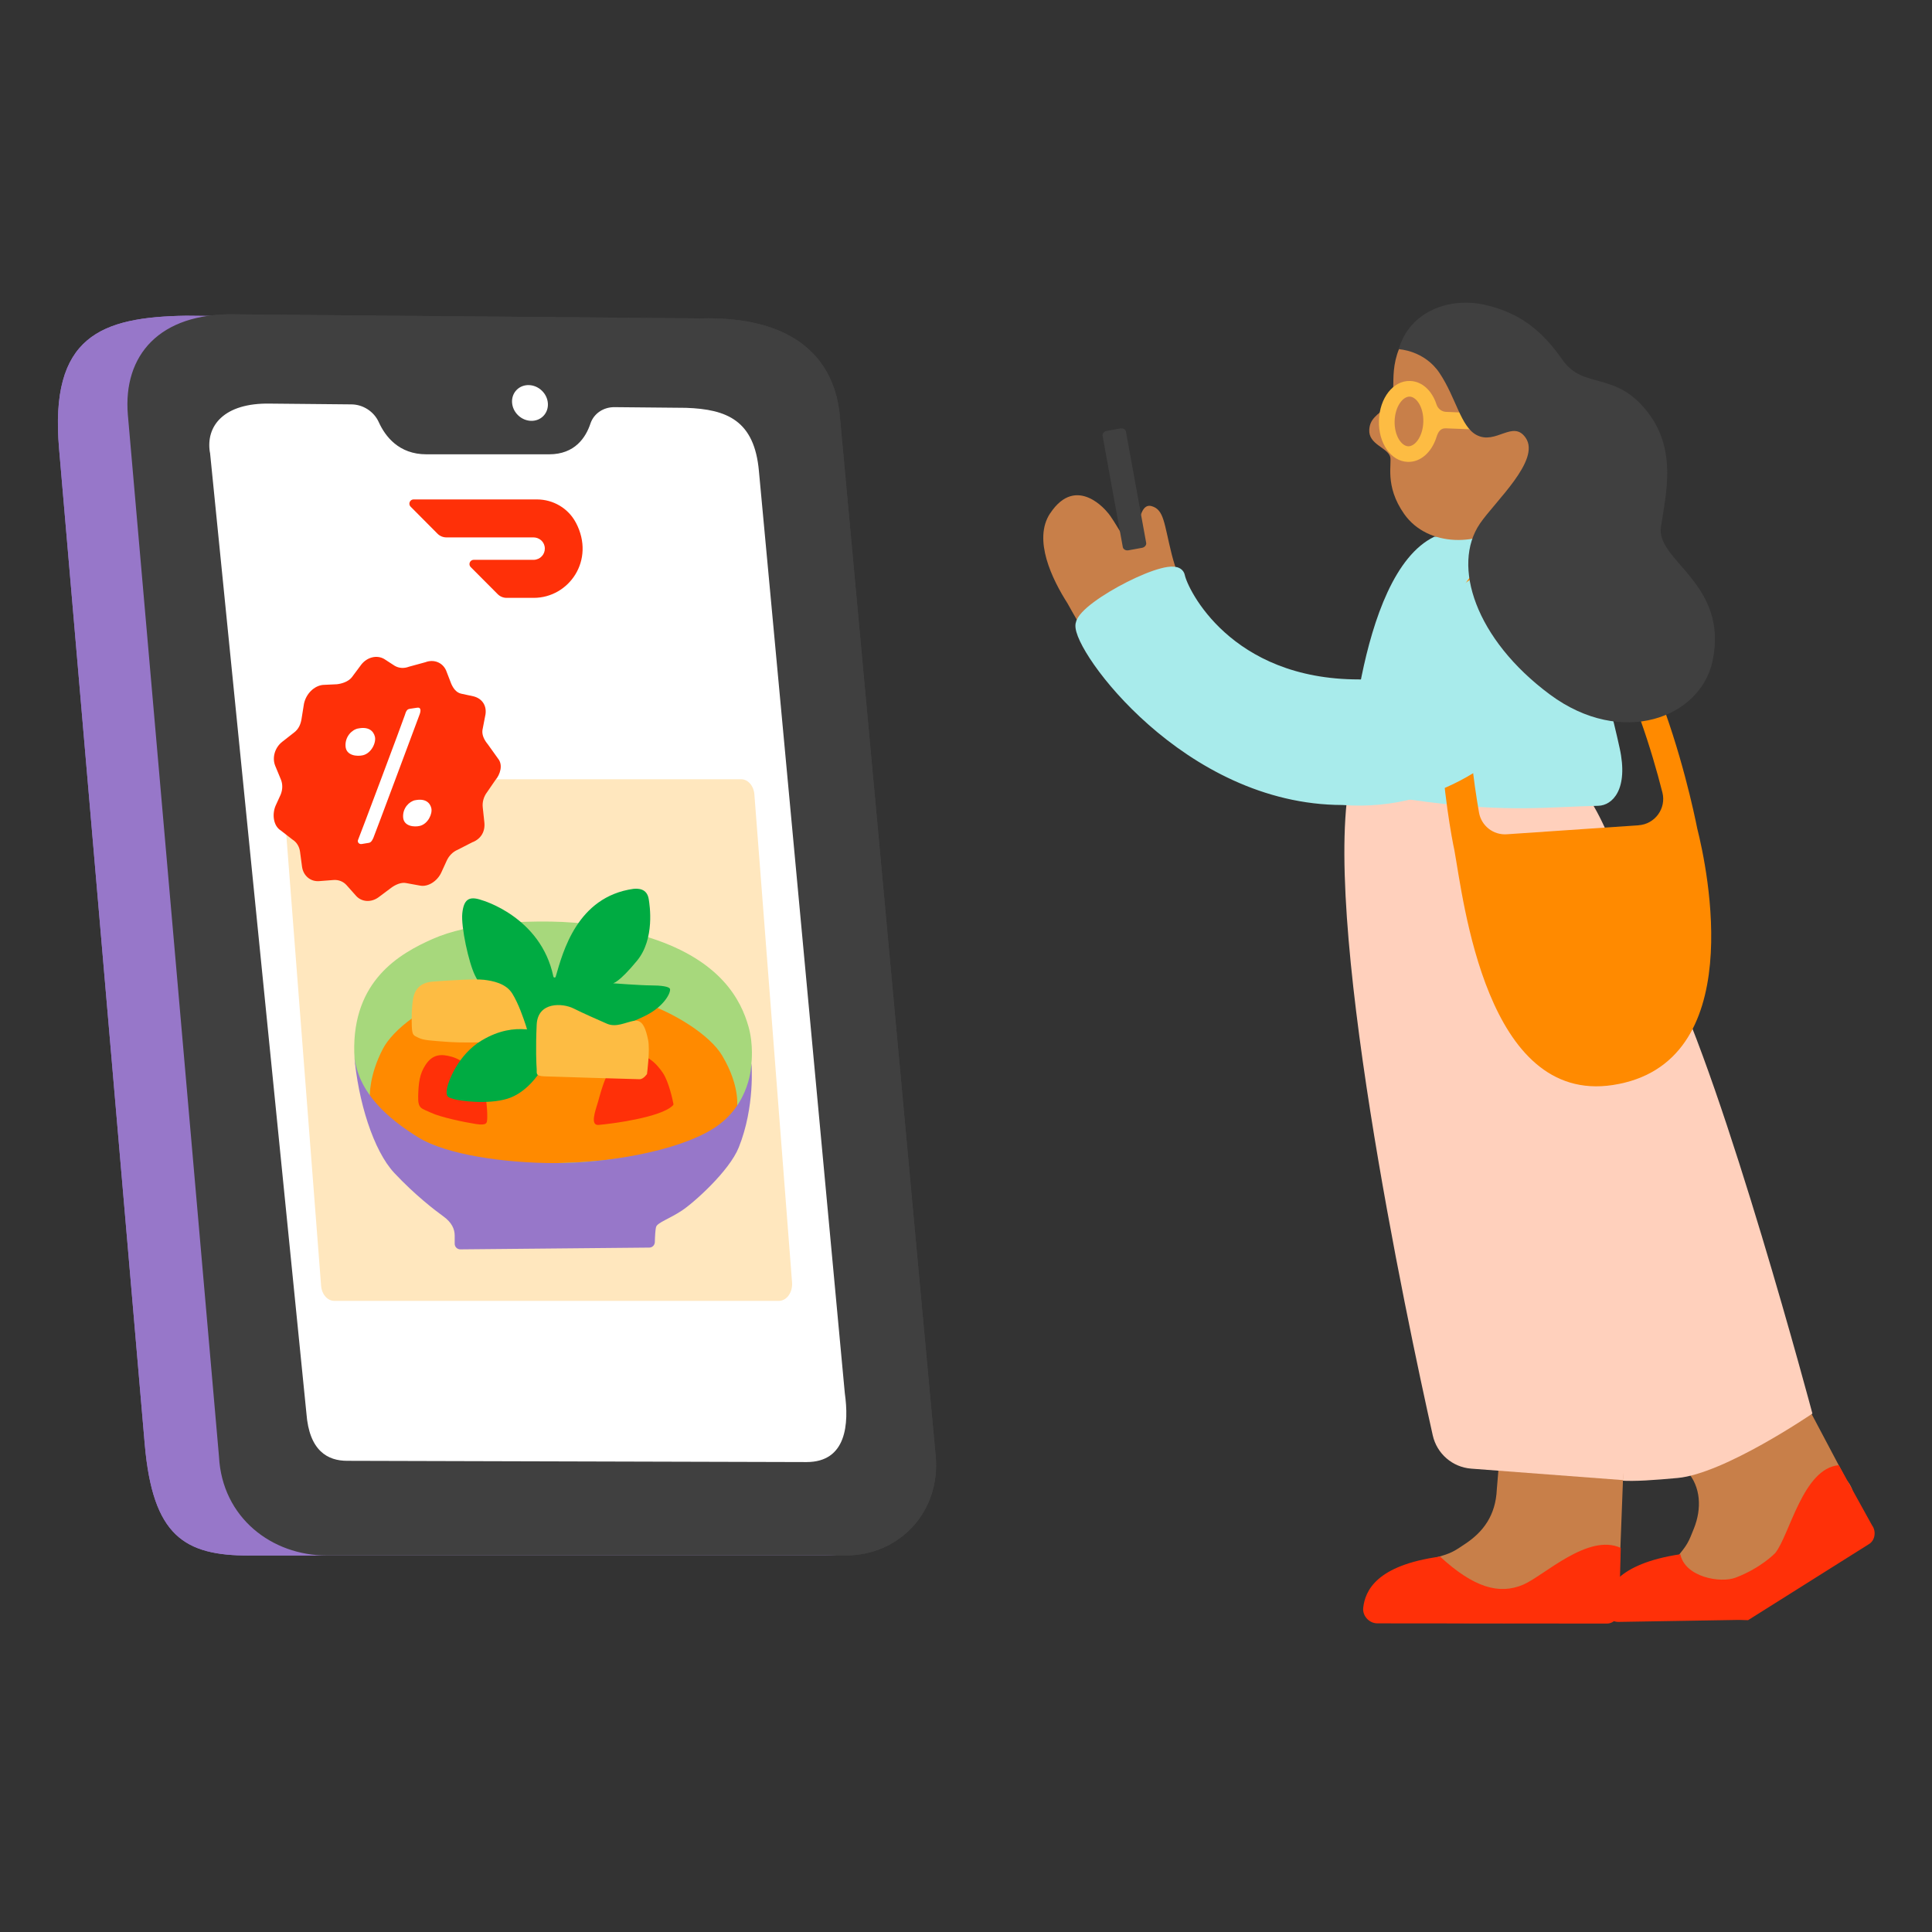 <svg width="300" height="300" viewBox="0 0 300 300" fill="none" xmlns="http://www.w3.org/2000/svg">
<rect x="0" y="0" width="300" height="300" fill="#333333" stroke="none"/>
<g clip-path="url(#clip0_3049_11981)">
<path d="M38.661 241.536H128.126C136.817 241.536 143.257 234.659 142.52 226.17L128.45 65.369C127.705 56.88 124.084 50.076 111.327 49.866L28.901 49.023C15.706 49.234 7.647 52.166 9.177 69.719L22.478 224.283C23.725 238.539 28.65 241.544 38.661 241.544V241.536Z" fill="#9777C9"/>
<path d="M50.714 241.536H131.277C139.766 241.536 146.043 234.659 145.298 226.17L130.41 64.648C129.665 56.159 123.865 49.023 108.662 49.444L36.401 48.813C24.786 48.602 19.084 55.147 19.853 64.397L34.004 226.17C34.498 235.68 42.225 241.536 50.714 241.536Z" fill="#404040"/>
<path d="M32.594 70.261C31.922 66.147 34.757 62.534 41.942 62.672L54.586 62.793C56.36 62.809 58.061 63.887 58.814 65.547C59.819 67.767 61.933 70.545 66.209 70.545H85.277C89.286 70.545 90.971 67.904 91.676 65.79C92.202 64.203 93.709 63.206 95.426 63.222L106.539 63.328C112.882 63.547 117.158 65.296 117.847 73.177L131.18 216.312C131.852 221.083 131.471 227.029 125.234 227.029L53.906 226.834C50.909 226.834 48.017 225.32 47.58 219.463L32.611 70.269L32.594 70.261Z" fill="white"/>
<path d="M80.457 64.492C79.3 63.385 79.185 61.628 80.2 60.568C81.215 59.508 82.975 59.546 84.132 60.654C85.289 61.761 85.404 63.518 84.389 64.578C83.375 65.638 81.614 65.6 80.457 64.492Z" fill="white"/>
<path d="M38.661 241.536H128.126C136.817 241.536 143.257 234.659 142.52 226.17L128.45 65.369C127.705 56.88 124.084 50.076 111.327 49.865L28.901 49.023C15.706 49.234 7.647 52.166 9.177 69.719L22.478 224.283C23.725 238.539 28.65 241.544 38.661 241.544V241.536Z" fill="#9777C9"/>
<path d="M50.714 241.536H131.277C139.766 241.536 146.043 234.659 145.298 226.17L130.41 64.648C129.665 56.159 123.865 49.023 108.662 49.444L36.401 48.812C24.786 48.602 19.084 55.147 19.853 64.397L34.004 226.17C34.498 235.679 42.225 241.536 50.714 241.536Z" fill="#404040"/>
<path d="M32.594 70.261C31.922 66.146 34.757 62.534 41.942 62.672L54.586 62.793C56.36 62.809 58.061 63.886 58.814 65.547C59.819 67.766 61.933 70.545 66.209 70.545H85.277C89.286 70.545 90.971 67.904 91.676 65.79C92.202 64.202 93.709 63.206 95.426 63.222L106.539 63.328C112.882 63.546 117.158 65.296 117.847 73.177L131.18 216.312C131.852 221.083 131.471 227.029 125.234 227.029L53.906 226.834C50.909 226.834 48.017 225.32 47.58 219.463L32.611 70.269L32.594 70.261Z" fill="white"/>
<path d="M80.457 64.492C79.3 63.385 79.185 61.628 80.2 60.568C81.215 59.508 82.975 59.546 84.132 60.654C85.289 61.761 85.404 63.518 84.389 64.578C83.375 65.638 81.614 65.6 80.457 64.492Z" fill="white"/>
<path d="M51.917 202H120.934C122.157 202 123.104 200.677 122.99 199.151L117.138 123.34C117.032 122.007 116.142 121 115.082 121H46.065C44.843 121 43.895 122.323 44.009 123.849L49.861 199.66C49.967 200.993 50.857 202 51.917 202Z" fill="#FFE7BE"/>
<path d="M116.677 165.148C116.677 165.148 117.041 162.292 116.233 159.435C115.062 155.256 111.922 149.188 101.071 145.666C95.429 143.838 90.301 143.173 85.546 143.102C81.003 143.031 72.948 143.253 67.163 145.808C62.062 148.07 54.716 152.249 55.009 163.463C55.301 174.668 67.536 181.916 85.04 181.703C102.544 181.49 117.121 176.868 116.677 165.148Z" fill="#A7D87C"/>
<path d="M114.406 172.326C114.406 172.326 115.142 168.954 112.135 163.906C110.298 160.81 104.762 157.119 98.587 155.194C91.774 153.074 81.802 151.956 73.32 153.952C65.85 155.709 60.917 160.083 59.48 162.815C57.28 166.994 57.431 170.214 57.431 170.214C57.431 170.214 62.408 181.127 86.211 180.612C110.014 180.097 114.406 172.335 114.406 172.335V172.326Z" fill="#FF8A00"/>
<path d="M75.645 173.878C75.592 174.322 75.645 174.81 73.888 174.535C72.132 174.26 68.397 173.488 66.915 172.778C65.433 172.069 64.883 172.228 64.936 170.197C64.99 168.165 65.141 166.763 66.09 165.335C67.163 163.711 68.476 163.605 70.18 164.102C71.883 164.598 73.666 166.151 74.518 167.668C75.725 169.842 75.698 173.435 75.645 173.878Z" fill="#FF3008"/>
<path d="M104.505 171.625C104.567 171.563 104.585 171.474 104.567 171.394C104.443 170.756 103.849 167.979 102.944 166.621C101.915 165.087 100.176 163.25 97.487 163.765C94.444 164.35 93.309 169.585 92.874 171.048C92.43 172.512 91.597 174.784 92.945 174.677C94.702 174.535 102.695 173.541 104.505 171.625Z" fill="#FF3008"/>
<path d="M81.5 160.092C81.5 160.092 81.527 160.074 81.5 160.065C77.144 157.643 74.749 153.447 73.764 151.477C72.779 149.499 71.564 143.9 71.786 141.807C72.007 139.722 72.77 139.056 74.811 139.775C74.811 139.775 83.976 142.33 85.927 151.637C85.972 151.832 86.238 151.85 86.291 151.654C87.4 147.831 89.609 139.243 98.375 138.018C99.031 137.965 100.46 137.912 100.735 139.615C100.885 140.538 101.719 145.764 98.925 149.17C96.112 152.595 95.19 152.684 95.19 152.684C95.19 152.684 99.528 153.012 101.072 153.012C102.615 153.012 103.928 153.18 104.035 153.562C104.186 154.094 103.21 156.197 100.3 157.678C97.39 159.16 90.629 161.689 85.794 161.414C83.417 161.343 82.538 160.677 81.492 160.092H81.5Z" fill="#00AB42"/>
<path d="M81.411 161.635C80.586 161.689 72.841 162.017 69.825 161.804C66.808 161.591 65.761 161.529 64.989 161.147C64.218 160.766 64.005 160.819 63.943 159.338C63.88 157.856 63.943 156.153 64.164 154.999C64.386 153.846 65.043 152.586 67.243 152.417C69.443 152.249 73.781 151.974 75.156 152.142C76.532 152.311 78.563 152.692 79.548 154.281C80.533 155.869 81.305 158.184 81.633 159.169C81.961 160.154 82.316 161.582 81.411 161.644V161.635Z" fill="#FDBC43"/>
<path d="M85.971 161.165C85.261 163.853 83.771 166.55 83.771 166.55C83.771 166.55 81.846 169.682 78.776 170.613C75.706 171.545 71.359 170.942 70.481 170.667C69.603 170.392 69.221 170.392 69.381 169.185C69.54 167.978 71.146 163.72 74.819 161.546C77.507 159.949 79.787 159.683 81.668 159.834C81.686 159.834 81.695 159.816 81.668 159.807" fill="#00AB42"/>
<path d="M100.468 166.737C100.468 166.737 100.965 163.002 100.636 161.467C100.308 159.932 99.865 158.282 98.498 158.504C97.132 158.725 95.695 159.604 94.213 158.947C92.732 158.291 90.7 157.412 89.05 156.587C87.4 155.762 83.505 155.487 83.336 159.116C83.168 162.744 83.283 165.326 83.336 165.983C83.389 166.639 83.061 167.083 84.543 167.136C86.024 167.189 98.711 167.58 99.323 167.58C99.936 167.58 100.477 166.754 100.477 166.754L100.468 166.737Z" fill="#FDBC43"/>
<path d="M116.677 165.149C116.677 165.149 116.606 171.59 110.741 175.254C104.886 178.918 93.823 180.604 86.202 180.604C78.581 180.604 69.354 179.361 64.892 176.576C60.42 173.79 55.514 169.762 54.999 163.756C55.585 171.004 57.998 178.696 61.228 182.138C64.457 185.581 67.527 187.923 68.849 188.881C70.17 189.839 70.605 190.859 70.605 191.88V193.131C70.605 193.61 70.996 194 71.484 194L100.823 193.725C101.293 193.725 101.666 193.344 101.683 192.882C101.701 192.075 101.754 190.913 101.887 190.496C102.109 189.839 103.937 189.254 105.844 188.003C107.707 186.787 113.226 181.863 114.707 178.19C117.271 171.82 116.686 165.158 116.686 165.158L116.677 165.149Z" fill="#9777C9"/>
<path d="M89.424 81.164C88.242 78.92 85.901 77.551 83.373 77.551H64.225C63.86 77.551 63.569 77.851 63.569 78.216C63.569 78.386 63.642 78.556 63.763 78.677L67.935 82.873C68.307 83.246 68.801 83.448 69.328 83.448H82.831C83.641 83.448 84.378 83.991 84.556 84.793C84.775 85.732 84.192 86.664 83.252 86.882C83.122 86.915 82.993 86.931 82.863 86.931H73.556C73.192 86.931 72.9 87.231 72.9 87.595C72.9 87.765 72.973 87.936 73.094 88.057L77.274 92.253C77.638 92.625 78.141 92.836 78.667 92.836H82.871C88.347 92.836 92.486 86.98 89.432 81.172" fill="#FF3008"/>
<path d="M73.411 130.75L71.077 131.946C70.332 132.257 69.707 132.88 69.36 133.658L68.547 135.433C67.949 136.786 66.492 137.773 65.201 137.511L63.054 137.12C62.307 136.966 61.391 137.37 60.724 137.872L58.803 139.31C57.647 140.174 56.156 140.081 55.279 139.094L53.818 137.451C53.31 136.882 52.582 136.59 51.8 136.646L49.559 136.82C48.214 136.927 47.084 135.977 46.9 134.577L46.59 132.255C46.481 131.446 46.058 130.764 45.416 130.367L43.587 128.947C42.474 128.258 42.217 126.503 42.782 125.138L43.572 123.406C43.901 122.618 43.916 121.758 43.611 121.028L42.743 118.933C42.218 117.668 42.672 116.093 43.811 115.196L45.704 113.714C46.361 113.201 46.683 112.488 46.818 111.661L47.2 109.279C47.531 107.709 48.79 106.491 50.14 106.352L52.314 106.25C53.094 106.165 54.105 105.837 54.63 105.169L56.108 103.187C57.019 102.033 58.517 101.667 59.65 102.322L61.296 103.388C61.947 103.769 62.752 103.817 63.502 103.527L66.046 102.831C67.351 102.329 68.709 102.852 69.267 104.1L70.07 106.177C70.387 106.897 70.848 107.531 71.587 107.708L73.491 108.118C74.771 108.421 75.59 109.46 75.391 110.904L74.915 113.364C74.802 114.193 75.259 114.99 75.751 115.579L77.32 117.774C78.169 118.79 77.633 120.309 76.936 121.114L75.626 123.018C75.111 123.697 74.873 124.548 74.96 125.356L75.21 127.695C75.36 129.105 74.703 130.23 73.408 130.766L73.411 130.75Z" fill="#FF3008"/>
<path d="M55.604 113.116C54.623 113.318 53.561 114.394 53.655 115.878C53.746 117.355 55.465 117.497 56.38 117.27C57.685 116.938 58.435 115.307 58.216 114.395C57.995 113.476 57.194 112.79 55.606 113.123L55.604 113.116Z" fill="white"/>
<path d="M64.469 124.252C63.531 124.449 62.508 125.485 62.597 126.904C62.687 128.323 64.332 128.464 65.212 128.24C66.464 127.923 67.182 126.36 66.973 125.481C66.763 124.603 65.993 123.945 64.464 124.261L64.469 124.252Z" fill="white"/>
<path d="M63.615 110.074C63.229 110.119 63.057 110.381 62.847 111.087C62.636 111.793 55.781 130.034 55.625 130.35C55.417 130.762 55.763 131.132 56.17 131.058L57.307 130.87C57.549 130.83 57.745 130.627 57.97 130.122C58.195 129.617 65.018 111.312 65.161 110.927C65.345 110.433 65.421 109.788 64.782 109.892C64.144 109.995 63.62 110.065 63.62 110.065L63.615 110.074Z" fill="white"/>
<path d="M286.744 229.84L276.011 209.558L257.729 221.189L261.917 228.406C264.169 230.893 264.226 234.311 263.051 237.292C262.16 239.544 262.063 239.819 260.224 242.023C256.466 246.518 261.577 250.989 263.578 251.378C266.283 250.56 282.856 238.459 284.711 237.187C290.259 233.372 286.744 229.848 286.744 229.848V229.84Z" fill="#C87F49"/>
<path d="M271.451 251.572L290.17 239.795C291.166 239.228 291.377 237.77 290.688 236.846L285.529 227.515C279.948 227.985 277.874 238.45 275.647 241.164C275.647 241.164 273.443 243.488 269.491 244.979C267.125 245.87 261.65 244.89 260.921 241.342C250.933 242.849 249.362 246.882 249.095 249.434C248.965 250.697 250.042 251.872 251.33 251.848L270.009 251.54L271.451 251.58V251.572Z" fill="#FF3008"/>
<path d="M244.365 123.625C244.365 123.625 248.82 130.575 258.977 150.889C267.927 168.79 281.43 219.496 281.43 219.496C281.43 219.496 267.761 228.84 260.5 229.5C253.238 230.16 248.447 230.414 247.5 228C239.999 208.819 218.121 133.758 219.376 126.954C220.818 119.145 244.365 123.617 244.365 123.617V123.625Z" fill="#FFD0BC"/>
<path d="M251.363 246.939L252.205 224.842L233.138 222.704L232.425 231.258C232.247 235.356 230.27 237.875 227.613 239.665C225.605 241.018 225.37 241.188 222.608 241.958C216.962 243.537 218.639 250.114 220.08 251.572C222.77 252.431 243.287 251.84 245.531 251.84C252.262 251.84 251.363 246.939 251.363 246.939Z" fill="#C87F49"/>
<path d="M251.67 240.346L251.427 249.79C251.573 250.932 250.682 252.107 249.532 252.107L213.884 252.074C212.596 252.074 211.527 250.9 211.681 249.636C211.98 247.093 213.609 243.075 223.612 241.706C228.837 246.51 232.773 247.66 236.523 246.064C239.747 244.687 246.576 238.029 251.67 240.354V240.346Z" fill="#FF3008"/>
<path d="M244.721 121.13C244.721 121.13 252.141 129.084 254.7 148.929C257.26 168.774 252.027 229.832 252.027 229.832L228.456 228.05C225.54 227.831 223.118 225.733 222.478 222.882C218.445 204.835 204.845 140.951 209.842 120.166C211.697 112.447 244.721 121.122 244.721 121.122V121.13Z" fill="#FFD0BC"/>
<path d="M224.705 83.23C224.009 83.23 223.353 83.271 222.713 83.344C210.506 89.232 209.259 122.442 209.259 122.442C209.259 122.442 214.362 123.601 221.554 124.516C234.514 126.168 240.492 125.293 248.171 125.123C250.39 125.075 252.918 122.556 251.492 116.14C249.653 107.854 244.356 83.441 224.705 83.23Z" fill="#A8EBEB"/>
<path d="M218.209 52.304C215.002 57.423 217.415 61.328 215.447 63.037C213.762 64.503 212.725 65.054 212.62 66.714C212.474 69.015 215.407 69.476 215.86 70.894C216.192 71.939 214.937 75.414 218.047 79.82C221.741 85.061 229.97 84.891 234.215 81.027C239.164 76.531 244.915 63.49 234.83 54.37C230.197 50.182 220.412 48.789 218.217 52.296L218.209 52.304Z" fill="#C87F49"/>
<path d="M218.963 59.157C220.834 59.214 222.365 60.672 223.053 62.786C223.264 63.434 223.815 63.904 224.495 63.952L230.643 64.211L230.505 66.747L224.56 66.512C223.677 66.455 223.313 67.062 223.045 67.905C222.308 70.213 220.599 71.785 218.598 71.72C215.99 71.647 214.022 68.828 214.119 65.305C214.224 61.781 216.347 59.076 218.955 59.157H218.963ZM218.671 69.298C219.724 69.331 220.947 67.775 221.012 65.507C221.077 63.239 219.951 61.619 218.898 61.587C217.845 61.554 216.622 63.11 216.557 65.378C216.492 67.646 217.618 69.266 218.671 69.298Z" fill="#FDBC43"/>
<path d="M227.905 90.099C229.874 87.345 232.522 85.774 235.779 85.433C244.032 84.575 251.258 91.849 257.252 107.052C261.059 116.699 263.092 126.371 263.545 128.639C265.101 134.819 271.645 165.243 250.431 168.483C230.773 171.488 227.257 139.833 225.832 131.992C225.119 128.817 220.073 101.066 227.905 90.091V90.099ZM254.433 128.145C256.984 127.975 258.766 125.528 258.135 123.05C254.66 109.361 246.981 88.349 236.2 89.467C234.118 89.686 232.49 90.658 231.202 92.456C226.293 99.325 227.913 116.132 229.655 126.152C230.011 128.226 231.874 129.692 233.972 129.546L254.433 128.153V128.145Z" fill="#FF8A00"/>
<path d="M163.073 79.707C167.179 73.51 171.926 79.512 171.926 79.512C173.06 80.695 175.352 85.45 175.992 85.004C176.373 84.737 176.462 82.995 176.737 81.602C177.021 80.16 177.434 78.176 178.843 78.597C180.763 79.164 180.739 81.254 181.946 86.081C182.237 87.248 182.594 88.317 182.982 89.329C185.453 93.938 192.913 104.695 202.098 106.493C215.909 109.199 223.855 99.041 224.187 98.612L224.138 98.677L237.86 108.729C237.35 109.425 226.431 123.989 206.877 123.989C204.342 123.989 201.653 123.746 198.826 123.187C178.811 119.275 166.272 94.481 165.762 93.687C163.405 90.002 160.351 83.797 163.064 79.707H163.073Z" fill="#C87F49"/>
<path d="M171.854 66.913L173.96 66.53C174.381 66.453 174.773 66.679 174.838 67.033L177.977 84.287C178.041 84.641 177.753 84.99 177.332 85.066L175.226 85.449C174.806 85.526 174.413 85.301 174.348 84.947L171.21 67.693C171.145 67.339 171.434 66.99 171.854 66.913Z" fill="#404040"/>
<path d="M238.929 111.102L211 106.5C211 106.5 230.206 83.433 238.217 87.045C250.869 92.748 238.929 111.102 238.929 111.102Z" fill="#A8EBEB"/>
<path d="M217.189 54.224C217.189 54.224 221.158 54.378 223.531 57.926C226.091 61.757 226.812 66.236 229.266 67.54C232.279 69.144 234.944 65.11 236.913 67.994C239.27 71.461 232.142 77.86 229.793 81.319C225.386 87.799 229.088 99.26 240.671 107.846C251.849 116.132 264.088 111.442 265.935 102.597C268.446 90.601 257.114 87.07 257.908 81.837C258.702 76.604 260.403 69.889 255.858 64.009C250.82 57.496 245.887 60.542 242.647 55.909C239.407 51.276 235.989 48.594 230.643 47.347C225.297 46.1 218.963 48.173 217.189 54.216V54.224Z" fill="#404040"/>
<path d="M210.999 106.5C190.499 106.5 183.5 92 182.999 89.5C182.499 87 168.399 94.2 167.999 97C167.503 100.476 184.417 124 208.499 124C224.499 125.2 235.166 114.833 238.499 109.5C237.499 108 231.5 106.5 210.999 106.5Z" fill="#A8EBEB" stroke="#A8EBEB" stroke-width="2" stroke-linecap="round"/>
</g>
<defs>
<clipPath id="clip0_3049_11981">
<rect width="284" height="206" fill="white" transform="matrix(-1 0 0 1 292 47)"/>
</clipPath>
</defs>
</svg>
